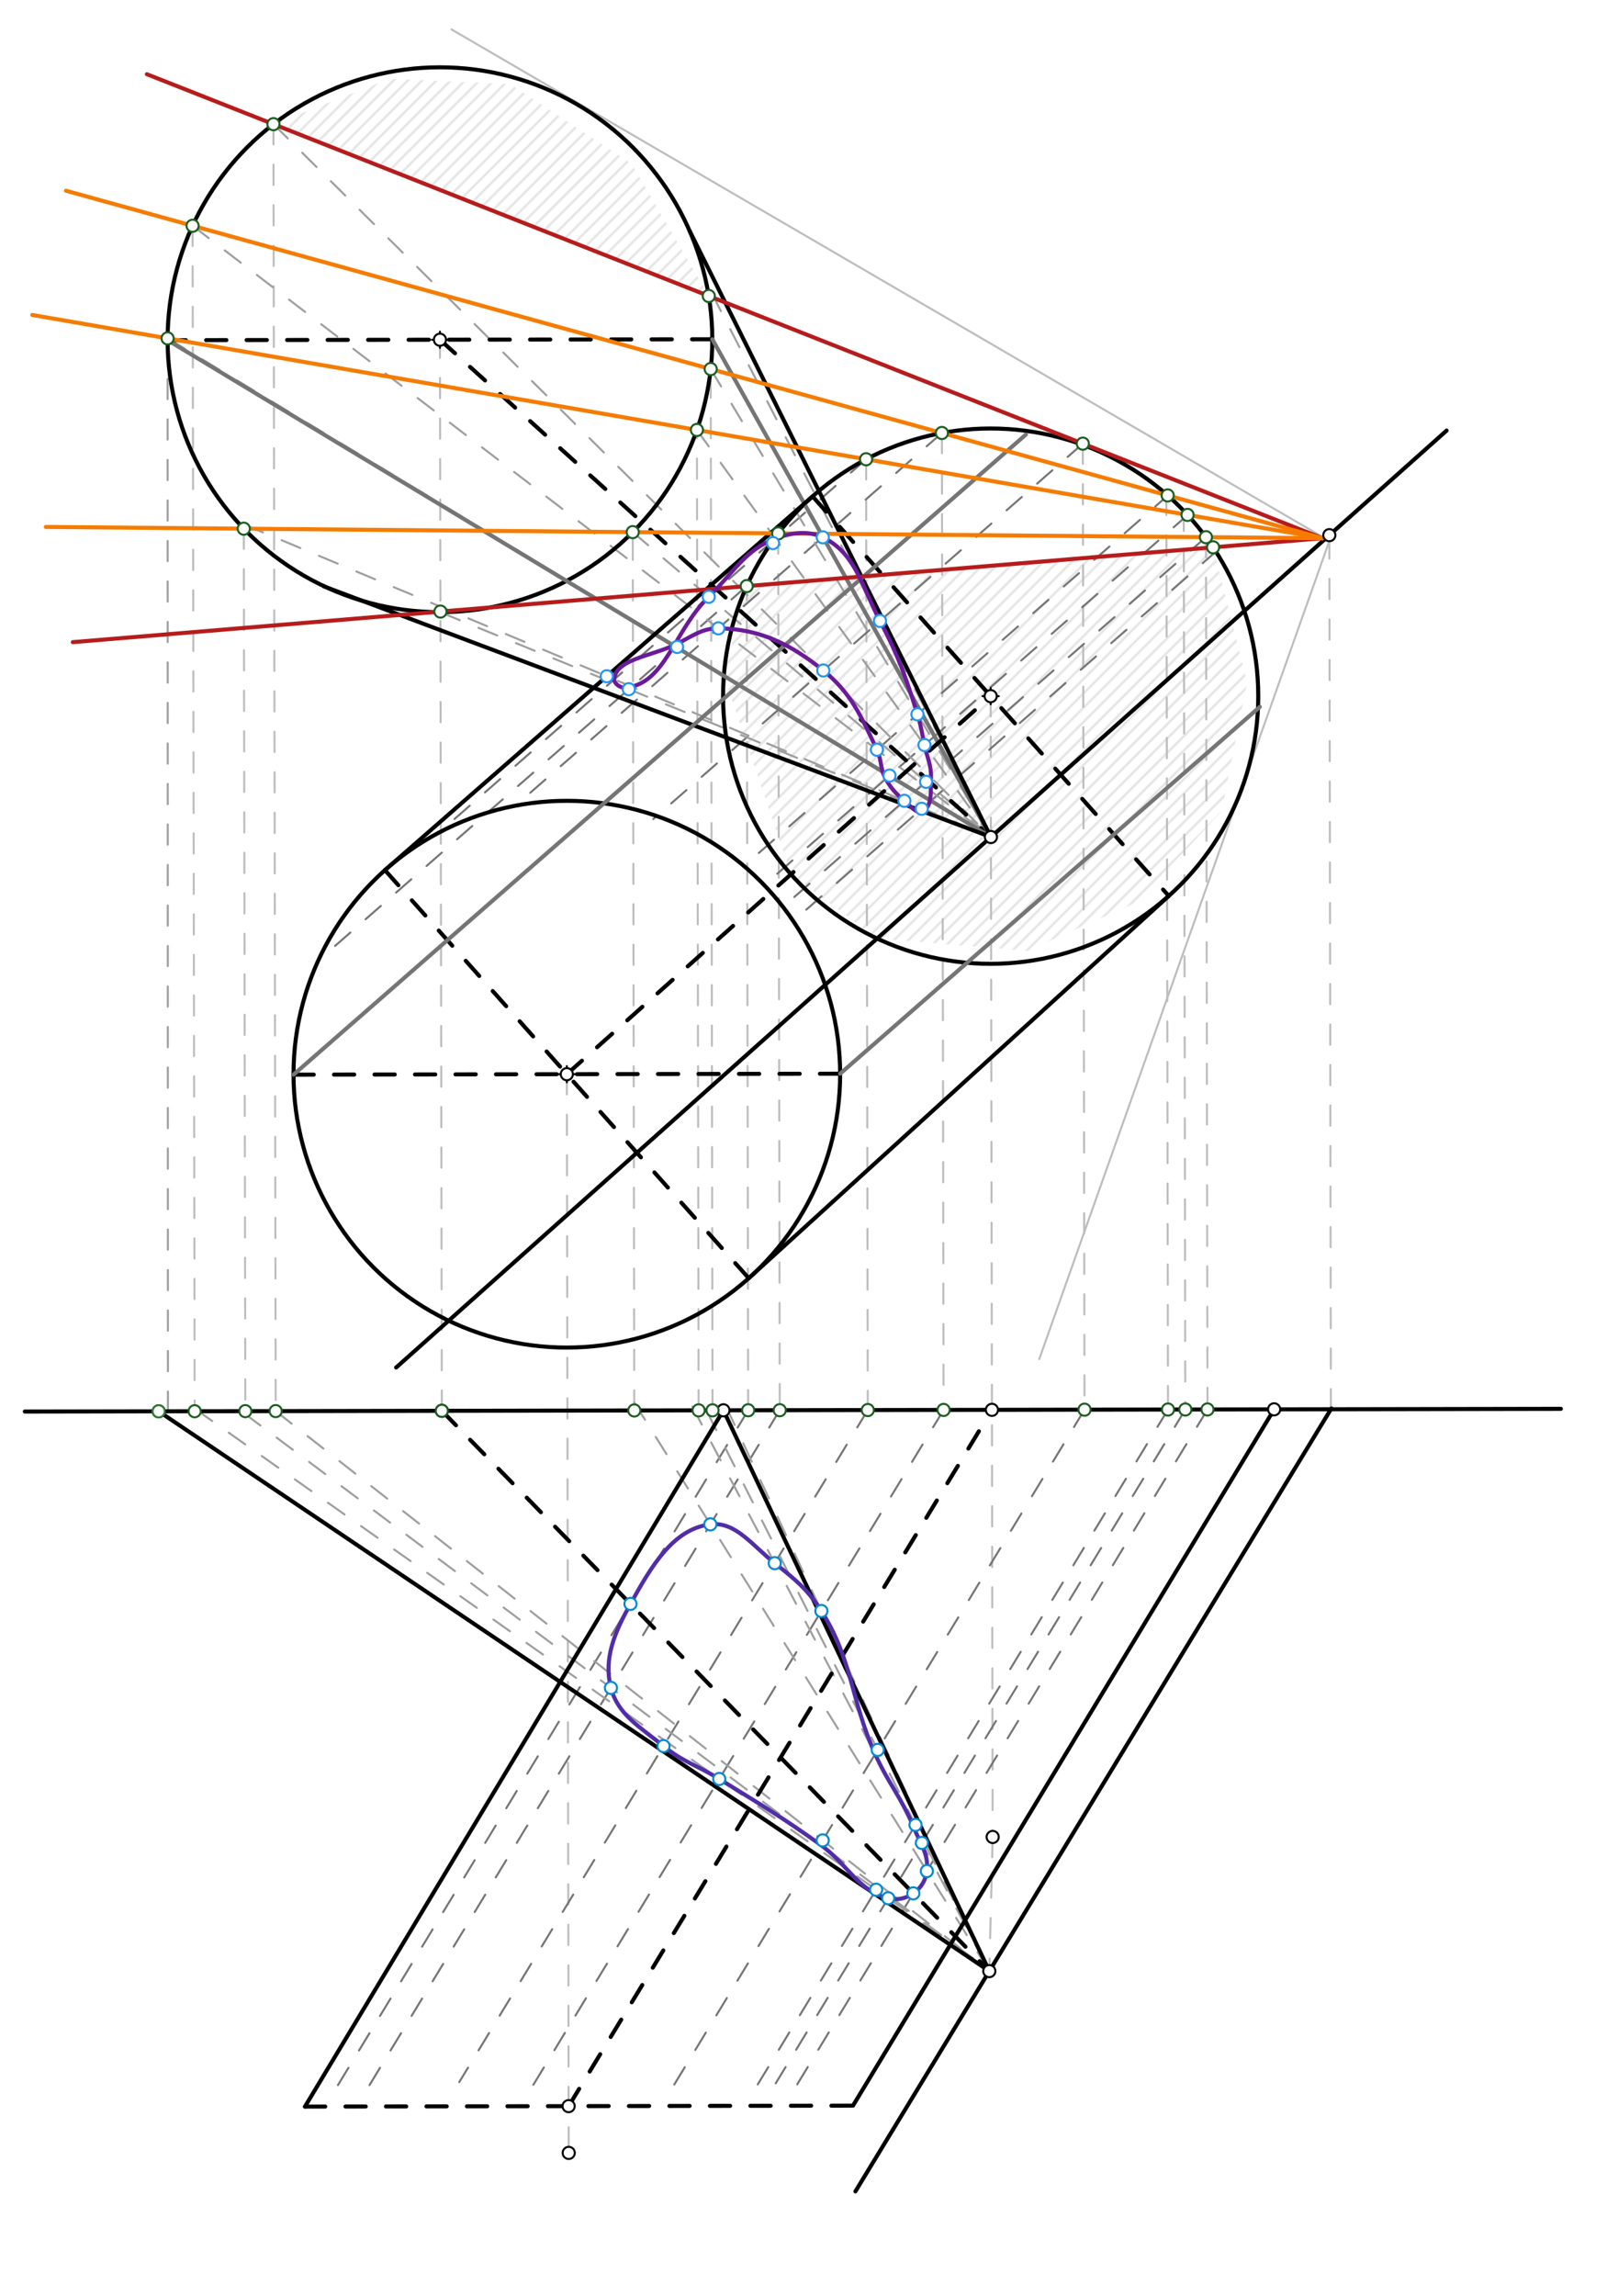 <svg xmlns="http://www.w3.org/2000/svg" class="svg--1it" height="100%" preserveAspectRatio="xMidYMid meet" viewBox="0 0 793.701 1133.858" width="100%"><defs><marker id="marker-arrow" markerHeight="16" markerUnits="userSpaceOnUse" markerWidth="24" orient="auto-start-reverse" refX="24" refY="4" viewBox="0 0 24 8"><path d="M 0 0 L 24 4 L 0 8 z" stroke="inherit"></path></marker></defs><g class="aux-layer--1FB"><g class="element--2qn"><defs><pattern height="5" id="fill_66_8rbsf9__pattern-stripes" patternTransform="rotate(-45)" patternUnits="userSpaceOnUse" width="5"><rect fill="#E0E0E0" height="1" transform="translate(0,0)" width="5"></rect></pattern></defs><g fill="url(#fill_66_8rbsf9__pattern-stripes)"><path d="M 135.047 61.312 L 350.059 146.16 L 311.958 80.861 L 251.958 41.528 L 192.625 38.861 Z" stroke="none"></path></g></g><g class="element--2qn"><defs><pattern height="5" id="fill_76_4mkpt0__pattern-stripes" patternTransform="rotate(-45)" patternUnits="userSpaceOnUse" width="5"><rect fill="#E0E0E0" height="1" transform="translate(0,0)" width="5"></rect></pattern></defs><g fill="url(#fill_76_4mkpt0__pattern-stripes)"><path d="M 368.813 289.405 L 599.14 270.253 L 615.958 336.861 L 603.292 400.861 L 561.292 445.528 L 507.292 469.528 L 433.205 463.428 L 390.647 431.714 L 357.504 333.725 L 368.813 289.405 Z" stroke="none"></path></g></g><g class="element--2qn"><line stroke="#BDBDBD" stroke-dasharray="10" stroke-linecap="round" stroke-width="1" x1="218.221" x2="217.292" y1="696.633" y2="167.75"></line></g><g class="element--2qn"><line stroke="#BDBDBD" stroke-dasharray="10" stroke-linecap="round" stroke-width="1" x1="489.292" x2="490.282" y1="343.75" y2="907.064"></line></g><g class="element--2qn"><line stroke="#BDBDBD" stroke-dasharray="10" stroke-linecap="round" stroke-width="1" x1="279.958" x2="280.894" y1="530.417" y2="1063.064"></line></g><g class="element--2qn"><line stroke="#BDBDBD" stroke-dasharray="10" stroke-linecap="round" stroke-width="1" x1="490.282" x2="488.625" y1="907.064" y2="973.306"></line></g><g class="element--2qn"><line stroke="#BDBDBD" stroke-dasharray="10" stroke-linecap="round" stroke-width="1" x1="657.325" x2="656.566" y1="695.862" y2="264.031"></line></g><g class="element--2qn"><line stroke="#BDBDBD" stroke-dasharray="none" stroke-linecap="round" stroke-width="1" x1="657.292" x2="513.292" y1="265.083" y2="671.083"></line></g><g class="element--2qn"><line stroke="#BDBDBD" stroke-dasharray="none" stroke-linecap="round" stroke-width="1" x1="656.571" x2="72.535" y1="267.115" y2="36.644"></line></g><g class="element--2qn"><line stroke="#BDBDBD" stroke-dasharray="none" stroke-linecap="round" stroke-width="1" x1="656.571" x2="222.963" y1="267.115" y2="14.503"></line></g><g class="element--2qn"><line stroke="#BDBDBD" stroke-dasharray="none" stroke-linecap="round" stroke-width="1" x1="653.292" x2="35.958" y1="265.75" y2="317.083"></line></g><g class="element--2qn"><line stroke="#BDBDBD" stroke-dasharray="10" stroke-linecap="round" stroke-width="1" x1="135.047" x2="136.163" y1="61.312" y2="696.778"></line></g><g class="element--2qn"><line stroke="#BDBDBD" stroke-dasharray="10" stroke-linecap="round" stroke-width="1" x1="95.119" x2="96.148" y1="111.473" y2="696.848"></line></g><g class="element--2qn"><line stroke="#BDBDBD" stroke-dasharray="10" stroke-linecap="round" stroke-width="1" x1="120.406" x2="121.172" y1="261.058" y2="696.804"></line></g><g class="element--2qn"><line stroke="#BDBDBD" stroke-dasharray="10" stroke-linecap="round" stroke-width="1" x1="313.277" x2="312.515" y1="696.466" y2="263.051"></line></g><g class="element--2qn"><line stroke="#BDBDBD" stroke-dasharray="10" stroke-linecap="round" stroke-width="1" x1="345.056" x2="344.206" y1="696.41" y2="212.315"></line></g><g class="element--2qn"><line stroke="#BDBDBD" stroke-dasharray="10" stroke-linecap="round" stroke-width="1" x1="351.925" x2="351.021" y1="696.398" y2="182.228"></line></g><g class="element--2qn"><line stroke="#BDBDBD" stroke-dasharray="10" stroke-linecap="round" stroke-width="1" x1="369.528" x2="368.813" y1="696.367" y2="289.405"></line></g><g class="element--2qn"><line stroke="#BDBDBD" stroke-dasharray="10" stroke-linecap="round" stroke-width="1" x1="384.361" x2="385.122" y1="263.389" y2="696.34"></line></g><g class="element--2qn"><line stroke="#BDBDBD" stroke-dasharray="10" stroke-linecap="round" stroke-width="1" x1="427.772" x2="428.597" y1="226.772" y2="696.264"></line></g><g class="element--2qn"><line stroke="#BDBDBD" stroke-dasharray="10" stroke-linecap="round" stroke-width="1" x1="465.197" x2="466.045" y1="213.797" y2="696.198"></line></g><g class="element--2qn"><line stroke="#BDBDBD" stroke-dasharray="10" stroke-linecap="round" stroke-width="1" x1="595.625" x2="596.382" y1="265.254" y2="695.969"></line></g><g class="element--2qn"><line stroke="#BDBDBD" stroke-dasharray="10" stroke-linecap="round" stroke-width="1" x1="534.808" x2="535.646" y1="219.065" y2="696.076"></line></g><g class="element--2qn"><line stroke="#BDBDBD" stroke-dasharray="10" stroke-linecap="round" stroke-width="1" x1="584.654" x2="585.434" y1="252.167" y2="695.988"></line></g><g class="element--2qn"><line stroke="#BDBDBD" stroke-dasharray="10" stroke-linecap="round" stroke-width="1" x1="576.083" x2="576.877" y1="244.357" y2="696.003"></line></g><g class="element--2qn"><line stroke="#757575" stroke-dasharray="10" stroke-linecap="round" stroke-width="1" x1="368.813" x2="163.487" y1="289.405" y2="468.823"></line></g><g class="element--2qn"><line stroke="#757575" stroke-dasharray="10" stroke-linecap="round" stroke-width="1" x1="427.772" x2="220.075" y1="226.772" y2="408.262"></line></g><g class="element--2qn"><line stroke="#757575" stroke-dasharray="10" stroke-linecap="round" stroke-width="1" x1="465.197" x2="253.829" y1="213.797" y2="398.495"></line></g><g class="element--2qn"><line stroke="#757575" stroke-dasharray="10" stroke-linecap="round" stroke-width="1" x1="534.808" x2="322.626" y1="219.065" y2="404.474"></line></g><g class="element--2qn"><line stroke="#757575" stroke-dasharray="10" stroke-linecap="round" stroke-width="1" x1="578.081" x2="367.66" y1="243.538" y2="427.409"></line></g><g class="element--2qn"><line stroke="#757575" stroke-dasharray="10" stroke-linecap="round" stroke-width="1" x1="595.625" x2="386.716" y1="265.254" y2="447.804"></line></g><g class="element--2qn"><line stroke="#757575" stroke-dasharray="10" stroke-linecap="round" stroke-width="1" x1="587.188" x2="381.546" y1="253.783" y2="433.477"></line></g><g class="element--2qn"><line stroke="#757575" stroke-dasharray="10" stroke-linecap="round" stroke-width="1" x1="601.55" x2="392.378" y1="271.503" y2="454.282"></line></g><g class="element--2qn"><line stroke="#757575" stroke-dasharray="10" stroke-linecap="round" stroke-width="1" x1="369.528" x2="162.251" y1="696.367" y2="1037.257"></line></g><g class="element--2qn"><line stroke="#757575" stroke-dasharray="10" stroke-linecap="round" stroke-width="1" x1="385.122" x2="182.487" y1="696.34" y2="1029.593"></line></g><g class="element--2qn"><line stroke="#757575" stroke-dasharray="10" stroke-linecap="round" stroke-width="1" x1="428.597" x2="226.821" y1="696.264" y2="1028.105"></line></g><g class="element--2qn"><line stroke="#757575" stroke-dasharray="10" stroke-linecap="round" stroke-width="1" x1="466.045" x2="262.923" y1="696.198" y2="1030.252"></line></g><g class="element--2qn"><line stroke="#757575" stroke-dasharray="10" stroke-linecap="round" stroke-width="1" x1="535.646" x2="332.809" y1="696.076" y2="1029.661"></line></g><g class="element--2qn"><line stroke="#757575" stroke-dasharray="10" stroke-linecap="round" stroke-width="1" x1="576.877" x2="373.542" y1="696.003" y2="1030.408"></line></g><g class="element--2qn"><line stroke="#757575" stroke-dasharray="10" stroke-linecap="round" stroke-width="1" x1="585.434" x2="383.131" y1="695.988" y2="1028.695"></line></g><g class="element--2qn"><line stroke="#757575" stroke-dasharray="10" stroke-linecap="round" stroke-width="1" x1="596.382" x2="393.629" y1="695.969" y2="1029.418"></line></g><g class="element--2qn"><line stroke="#9E9E9E" stroke-dasharray="10" stroke-linecap="round" stroke-width="1" x1="82.782" x2="82.943" y1="167.088" y2="696.871"></line></g><g class="element--2qn"><line stroke="#9E9E9E" stroke-dasharray="10" stroke-linecap="round" stroke-width="1" x1="351.512" x2="489.414" y1="144.738" y2="413.305"></line></g><g class="element--2qn"><line stroke="#9E9E9E" stroke-dasharray="10" stroke-linecap="round" stroke-width="1" x1="351.021" x2="489.414" y1="182.228" y2="413.305"></line></g><g class="element--2qn"><line stroke="#9E9E9E" stroke-dasharray="10" stroke-linecap="round" stroke-width="1" x1="344.206" x2="489.414" y1="212.315" y2="413.305"></line></g><g class="element--2qn"><line stroke="#9E9E9E" stroke-dasharray="10" stroke-linecap="round" stroke-width="1" x1="312.515" x2="489.414" y1="262.754" y2="413.305"></line></g><g class="element--2qn"><line stroke="#9E9E9E" stroke-dasharray="10" stroke-linecap="round" stroke-width="1" x1="217.798" x2="489.414" y1="302.452" y2="413.305"></line></g><g class="element--2qn"><line stroke="#9E9E9E" stroke-dasharray="10" stroke-linecap="round" stroke-width="1" x1="120.655" x2="489.414" y1="259.024" y2="413.305"></line></g><g class="element--2qn"><line stroke="#9E9E9E" stroke-dasharray="10" stroke-linecap="round" stroke-width="1" x1="82.782" x2="489.414" y1="167.088" y2="413.305"></line></g><g class="element--2qn"><line stroke="#9E9E9E" stroke-dasharray="10" stroke-linecap="round" stroke-width="1" x1="95.119" x2="489.414" y1="111.473" y2="413.305"></line></g><g class="element--2qn"><line stroke="#9E9E9E" stroke-dasharray="10" stroke-linecap="round" stroke-width="1" x1="135.047" x2="489.414" y1="61.312" y2="413.305"></line></g><g class="element--2qn"><line stroke="#9E9E9E" stroke-dasharray="10" stroke-linecap="round" stroke-width="1" x1="358.625" x2="488.625" y1="694.569" y2="973.306"></line></g><g class="element--2qn"><line stroke="#9E9E9E" stroke-dasharray="10" stroke-linecap="round" stroke-width="1" x1="349.292" x2="488.625" y1="697.236" y2="973.306"></line></g><g class="element--2qn"><line stroke="#9E9E9E" stroke-dasharray="10" stroke-linecap="round" stroke-width="1" x1="341.958" x2="488.625" y1="694.569" y2="973.306"></line></g><g class="element--2qn"><line stroke="#9E9E9E" stroke-dasharray="10" stroke-linecap="round" stroke-width="1" x1="313.292" x2="488.625" y1="692.569" y2="973.306"></line></g><g class="element--2qn"><line stroke="#9E9E9E" stroke-dasharray="10" stroke-linecap="round" stroke-width="1" x1="136.163" x2="488.625" y1="696.778" y2="973.306"></line></g><g class="element--2qn"><line stroke="#9E9E9E" stroke-dasharray="10" stroke-linecap="round" stroke-width="1" x1="120.625" x2="488.625" y1="697.903" y2="973.306"></line></g><g class="element--2qn"><line stroke="#9E9E9E" stroke-dasharray="10" stroke-linecap="round" stroke-width="1" x1="96.625" x2="488.625" y1="695.903" y2="972.569"></line></g></g><g class="main-layer--3Vd"><g class="element--2qn"><line stroke="#000000" stroke-dasharray="none" stroke-linecap="round" stroke-width="2" x1="12.259" x2="770.926" y1="696.995" y2="695.662"></line></g><g class="element--2qn"><g class="center--1s5"><line x1="275.958" y1="530.417" x2="283.958" y2="530.417" stroke="#000000" stroke-width="1" stroke-linecap="round"></line><line x1="279.958" y1="526.417" x2="279.958" y2="534.417" stroke="#000000" stroke-width="1" stroke-linecap="round"></line><circle class="hit--230" cx="279.958" cy="530.417" r="4" stroke="none" fill="transparent"></circle></g><circle cx="279.958" cy="530.417" fill="none" r="134.99" stroke="#000000" stroke-dasharray="none" stroke-width="2"></circle></g><g class="element--2qn"><g class="center--1s5"><line x1="485.292" y1="343.75" x2="493.292" y2="343.75" stroke="#000000" stroke-width="1" stroke-linecap="round"></line><line x1="489.292" y1="339.75" x2="489.292" y2="347.75" stroke="#000000" stroke-width="1" stroke-linecap="round"></line><circle class="hit--230" cx="489.292" cy="343.75" r="4" stroke="none" fill="transparent"></circle></g><circle cx="489.292" cy="343.75" fill="none" r="132.168" stroke="#000000" stroke-dasharray="none" stroke-width="2"></circle></g><g class="element--2qn"><g class="center--1s5"><line x1="213.292" y1="167.75" x2="221.292" y2="167.75" stroke="#000000" stroke-width="1" stroke-linecap="round"></line><line x1="217.292" y1="163.75" x2="217.292" y2="171.75" stroke="#000000" stroke-width="1" stroke-linecap="round"></line><circle class="hit--230" cx="217.292" cy="167.75" r="4" stroke="none" fill="transparent"></circle></g><circle cx="217.292" cy="167.75" fill="none" r="134.511" stroke="#000000" stroke-dasharray="none" stroke-width="2"></circle></g><g class="element--2qn"><line stroke="#000000" stroke-dasharray="10" stroke-linecap="round" stroke-width="2" x1="217.292" x2="489.414" y1="167.75" y2="413.305"></line></g><g class="element--2qn"><line stroke="#000000" stroke-dasharray="10" stroke-linecap="round" stroke-width="2" x1="351.803" x2="82.781" y1="167.514" y2="167.986"></line></g><g class="element--2qn"><line stroke="#757575" stroke-dasharray="none" stroke-linecap="round" stroke-width="2" x1="82.781" x2="489.414" y1="167.986" y2="413.305"></line></g><g class="element--2qn"><line stroke="#757575" stroke-dasharray="none" stroke-linecap="round" stroke-width="2" x1="351.803" x2="489.414" y1="167.514" y2="413.305"></line></g><g class="element--2qn"><line stroke="#000000" stroke-dasharray="10" stroke-linecap="round" stroke-width="2" x1="279.958" x2="489.292" y1="530.417" y2="343.75"></line></g><g class="element--2qn"><line stroke="#000000" stroke-dasharray="10" stroke-linecap="round" stroke-width="2" x1="369.8" x2="190.117" y1="631.167" y2="429.666"></line></g><g class="element--2qn"><line stroke="#000000" stroke-dasharray="10" stroke-linecap="round" stroke-width="2" x1="401.403" x2="577.255" y1="245.189" y2="442.395"></line></g><g class="element--2qn"><line stroke="#000000" stroke-dasharray="none" stroke-linecap="round" stroke-width="2" x1="190.117" x2="401.328" y1="429.666" y2="245.105"></line></g><g class="element--2qn"><line stroke="#000000" stroke-dasharray="none" stroke-linecap="round" stroke-width="2" x1="369.8" x2="577.255" y1="631.167" y2="442.395"></line></g><g class="element--2qn"><line stroke="#000000" stroke-dasharray="none" stroke-linecap="round" stroke-width="2" x1="357.294" x2="488.625" y1="696.389" y2="973.306"></line></g><g class="element--2qn"><line stroke="#000000" stroke-dasharray="10" stroke-linecap="round" stroke-width="2" x1="218.221" x2="488.625" y1="696.633" y2="973.306"></line></g><g class="element--2qn"><line stroke="#000000" stroke-dasharray="10" stroke-linecap="round" stroke-width="2" x1="150.627" x2="421.291" y1="1040.201" y2="1039.725"></line></g><g class="element--2qn"><line stroke="#000000" stroke-dasharray="none" stroke-linecap="round" stroke-width="2" x1="357.294" x2="150.627" y1="696.389" y2="1040.201"></line></g><g class="element--2qn"><line stroke="#000000" stroke-dasharray="none" stroke-linecap="round" stroke-width="2" x1="421.291" x2="629.295" y1="1039.725" y2="695.911"></line></g><g class="element--2qn"><line stroke="#000000" stroke-dasharray="10" stroke-linecap="round" stroke-width="2" x1="280.854" x2="489.911" y1="1039.972" y2="696.156"></line></g><g class="element--2qn"><line stroke="#000000" stroke-dasharray="none" stroke-linecap="round" stroke-width="2" x1="78.37" x2="488.625" y1="696.879" y2="973.306"></line></g><g class="element--2qn"><line stroke="#000000" stroke-dasharray="none" stroke-linecap="round" stroke-width="2" x1="489.414" x2="159.904" y1="413.305" y2="289.527"></line></g><g class="element--2qn"><line stroke="#000000" stroke-dasharray="none" stroke-linecap="round" stroke-width="2" x1="489.414" x2="340.592" y1="413.305" y2="113.982"></line></g><g class="element--2qn"><line stroke="#000000" stroke-dasharray="10" stroke-linecap="round" stroke-width="2" x1="144.969" x2="414.948" y1="530.654" y2="530.179"></line></g><g class="element--2qn"><line stroke="#757575" stroke-dasharray="none" stroke-linecap="round" stroke-width="2" x1="144.969" x2="506.712" y1="530.654" y2="214.555"></line></g><g class="element--2qn"><line stroke="#757575" stroke-dasharray="none" stroke-linecap="round" stroke-width="2" x1="414.948" x2="622.256" y1="530.179" y2="349.029"></line></g><g class="element--2qn"><line stroke="#000000" stroke-dasharray="none" stroke-linecap="round" stroke-width="2" x1="195.649" x2="714.488" y1="675.262" y2="212.603"></line></g><g class="element--2qn"><line stroke="#000000" stroke-dasharray="none" stroke-linecap="round" stroke-width="2" x1="422.483" x2="657.571" y1="1082.083" y2="695.457"></line></g><g class="element--2qn"><line stroke="#B71C1C" stroke-dasharray="none" stroke-linecap="round" stroke-width="2" x1="35.958" x2="653.144" y1="317.083" y2="265.762"></line></g><g class="element--2qn"><line stroke="#B71C1C" stroke-dasharray="none" stroke-linecap="round" stroke-width="2" x1="72.535" x2="653.144" y1="36.644" y2="265.762"></line></g><g class="element--2qn"><line stroke="#F57C00" stroke-dasharray="none" stroke-linecap="round" stroke-width="2" x1="653.144" x2="15.958" y1="265.762" y2="155.528"></line></g><g class="element--2qn"><line stroke="#F57C00" stroke-dasharray="none" stroke-linecap="round" stroke-width="2" x1="653.144" x2="32.625" y1="265.762" y2="94.194"></line></g><g class="element--2qn"><line stroke="#F57C00" stroke-dasharray="none" stroke-linecap="round" stroke-width="2" x1="653.144" x2="22.625" y1="265.762" y2="260.194"></line></g><g class="element--2qn"><path d="M 434.626 306.605 C 443.657 323.762, 447.305 334.108, 453.131 352.722 C 454.955 358.552, 455.299 361.825, 456.603 367.891 C 457.974 374.263, 459.991 377.731, 459.828 383.917 C 459.655 390.488, 460.511 398.688, 455.512 400.738 C 452.54 401.957, 449.679 397.996, 446.664 395.42 C 442.375 391.755, 439.866 389.09, 437.226 384.167 C 434.612 379.29, 435.508 375.28, 433.117 370.21 C 425.351 353.742, 420.297 342.101, 406.626 331.072 C 390.473 318.041, 375.155 310.455, 354.803 310.261 C 346.392 310.181, 341.422 314.589, 333.226 318.452 C 321.025 324.204, 304.097 325.565, 303.377 335.471 C 303.228 337.518, 306.459 339.774, 308.655 339.595 C 328.672 337.962, 332.769 311.515, 350.043 294.693 C 362.404 282.656, 367.989 271.576, 382.948 265.94 C 391.357 262.772, 399.865 261.797, 407.512 265.881 C 422.743 274.015, 425.735 289.713, 434.626 306.605" fill="none" stroke="#6A1B9A" stroke-linecap="round" stroke-width="2"></path></g><g class="element--2qn"><path d="M 311.397 791.97 C 321.507 773.817, 332.243 754.953, 350.849 752.705 C 363.253 751.206, 371.347 762.927, 382.629 771.863 C 392.661 779.808, 398.95 784.882, 405.683 795.468 C 421.089 819.69, 420.056 839.002, 432.237 866.142 C 438.858 880.893, 445.28 887.611, 451.344 902.455 C 454.656 910.56, 458.805 915.916, 457.779 923.916 C 457.19 928.509, 454.899 932.258, 451.096 934.907 C 447.359 937.51, 443.098 938.395, 438.689 937.325 C 423.756 933.703, 418.852 920.659, 405.089 910.789 C 385.984 897.088, 375.348 890.88, 355.239 878.428 C 344.424 871.731, 337.256 869.977, 327.709 862.184 C 316.144 852.744, 305.183 846.724, 301.75 833.453 C 297.974 818.856, 303.662 805.86, 311.397 791.97" fill="none" stroke="#512DA8" stroke-linecap="round" stroke-width="2"></path></g><g class="element--2qn"><circle cx="279.958" cy="530.417" r="3" stroke="#000000" stroke-width="1" fill="#ffffff"></circle>}</g><g class="element--2qn"><circle cx="489.292" cy="343.75" r="3" stroke="#000000" stroke-width="1" fill="#ffffff"></circle>}</g><g class="element--2qn"><circle cx="217.292" cy="167.75" r="3" stroke="#000000" stroke-width="1" fill="#ffffff"></circle>}</g><g class="element--2qn"><circle cx="490.282" cy="907.064" r="3" stroke="#000000" stroke-width="1" fill="#ffffff"></circle>}</g><g class="element--2qn"><circle cx="489.911" cy="696.156" r="3" stroke="#000000" stroke-width="1" fill="#ffffff"></circle>}</g><g class="element--2qn"><circle cx="218.221" cy="696.633" r="3" stroke="#000000" stroke-width="1" fill="#ffffff"></circle>}</g><g class="element--2qn"><circle cx="280.894" cy="1063.064" r="3" stroke="#000000" stroke-width="1" fill="#ffffff"></circle>}</g><g class="element--2qn"><circle cx="489.414" cy="413.305" r="3" stroke="#000000" stroke-width="1" fill="#ffffff"></circle>}</g><g class="element--2qn"><circle cx="488.625" cy="973.306" r="3" stroke="#000000" stroke-width="1" fill="#ffffff"></circle>}</g><g class="element--2qn"><circle cx="280.854" cy="1039.972" r="3" stroke="#000000" stroke-width="1" fill="#ffffff"></circle>}</g><g class="element--2qn"><circle cx="357.294" cy="696.389" r="3" stroke="#000000" stroke-width="1" fill="#ffffff"></circle>}</g><g class="element--2qn"><circle cx="629.295" cy="695.911" r="3" stroke="#000000" stroke-width="1" fill="#ffffff"></circle>}</g><g class="element--2qn"><circle cx="78.37" cy="696.879" r="3" stroke="#000000" stroke-width="1" fill="#ffffff"></circle>}</g><g class="element--2qn"><circle cx="656.566" cy="264.252" r="3" stroke="#000000" stroke-width="1" fill="#ffffff"></circle>}</g><g class="element--2qn"><circle cx="350.059" cy="146.16" r="3" stroke="#1B5E20" stroke-width="1" fill="#ffffff"></circle>}</g><g class="element--2qn"><circle cx="351.021" cy="182.228" r="3" stroke="#1B5E20" stroke-width="1" fill="#ffffff"></circle>}</g><g class="element--2qn"><circle cx="344.206" cy="212.315" r="3" stroke="#1B5E20" stroke-width="1" fill="#ffffff"></circle>}</g><g class="element--2qn"><circle cx="312.515" cy="262.754" r="3" stroke="#1B5E20" stroke-width="1" fill="#ffffff"></circle>}</g><g class="element--2qn"><circle cx="217.528" cy="301.985" r="3" stroke="#1B5E20" stroke-width="1" fill="#ffffff"></circle>}</g><g class="element--2qn"><circle cx="120.406" cy="261.058" r="3" stroke="#1B5E20" stroke-width="1" fill="#ffffff"></circle>}</g><g class="element--2qn"><circle cx="82.782" cy="167.088" r="3" stroke="#1B5E20" stroke-width="1" fill="#ffffff"></circle>}</g><g class="element--2qn"><circle cx="95.119" cy="111.473" r="3" stroke="#1B5E20" stroke-width="1" fill="#ffffff"></circle>}</g><g class="element--2qn"><circle cx="135.047" cy="61.312" r="3" stroke="#1B5E20" stroke-width="1" fill="#ffffff"></circle>}</g><g class="element--2qn"><circle cx="534.808" cy="219.065" r="3" stroke="#1B5E20" stroke-width="1" fill="#ffffff"></circle>}</g><g class="element--2qn"><circle cx="576.723" cy="244.633" r="3" stroke="#1B5E20" stroke-width="1" fill="#ffffff"></circle>}</g><g class="element--2qn"><circle cx="586.535" cy="254.239" r="3" stroke="#1B5E20" stroke-width="1" fill="#ffffff"></circle>}</g><g class="element--2qn"><circle cx="595.625" cy="265.254" r="3" stroke="#1B5E20" stroke-width="1" fill="#ffffff"></circle>}</g><g class="element--2qn"><circle cx="599.14" cy="270.253" r="3" stroke="#1B5E20" stroke-width="1" fill="#ffffff"></circle>}</g><g class="element--2qn"><circle cx="465.197" cy="213.797" r="3" stroke="#1B5E20" stroke-width="1" fill="#ffffff"></circle>}</g><g class="element--2qn"><circle cx="427.772" cy="226.772" r="3" stroke="#1B5E20" stroke-width="1" fill="#ffffff"></circle>}</g><g class="element--2qn"><circle cx="384.361" cy="263.389" r="3" stroke="#1B5E20" stroke-width="1" fill="#ffffff"></circle>}</g><g class="element--2qn"><circle cx="368.813" cy="289.405" r="3" stroke="#1B5E20" stroke-width="1" fill="#ffffff"></circle>}</g><g class="element--2qn"><circle cx="96.148" cy="696.848" r="3" stroke="#1B5E20" stroke-width="1" fill="#ffffff"></circle>}</g><g class="element--2qn"><circle cx="121.172" cy="696.804" r="3" stroke="#1B5E20" stroke-width="1" fill="#ffffff"></circle>}</g><g class="element--2qn"><circle cx="136.163" cy="696.778" r="3" stroke="#1B5E20" stroke-width="1" fill="#ffffff"></circle>}</g><g class="element--2qn"><circle cx="218.221" cy="696.633" r="3" stroke="#1B5E20" stroke-width="1" fill="#ffffff"></circle>}</g><g class="element--2qn"><circle cx="313.277" cy="696.466" r="3" stroke="#1B5E20" stroke-width="1" fill="#ffffff"></circle>}</g><g class="element--2qn"><circle cx="345.056" cy="696.41" r="3" stroke="#1B5E20" stroke-width="1" fill="#ffffff"></circle>}</g><g class="element--2qn"><circle cx="351.925" cy="696.398" r="3" stroke="#1B5E20" stroke-width="1" fill="#ffffff"></circle>}</g><g class="element--2qn"><circle cx="369.528" cy="696.367" r="3" stroke="#1B5E20" stroke-width="1" fill="#ffffff"></circle>}</g><g class="element--2qn"><circle cx="385.122" cy="696.34" r="3" stroke="#1B5E20" stroke-width="1" fill="#ffffff"></circle>}</g><g class="element--2qn"><circle cx="428.597" cy="696.264" r="3" stroke="#1B5E20" stroke-width="1" fill="#ffffff"></circle>}</g><g class="element--2qn"><circle cx="466.045" cy="696.198" r="3" stroke="#1B5E20" stroke-width="1" fill="#ffffff"></circle>}</g><g class="element--2qn"><circle cx="535.646" cy="696.076" r="3" stroke="#1B5E20" stroke-width="1" fill="#ffffff"></circle>}</g><g class="element--2qn"><circle cx="576.877" cy="696.003" r="3" stroke="#1B5E20" stroke-width="1" fill="#ffffff"></circle>}</g><g class="element--2qn"><circle cx="585.434" cy="695.988" r="3" stroke="#1B5E20" stroke-width="1" fill="#ffffff"></circle>}</g><g class="element--2qn"><circle cx="596.382" cy="695.969" r="3" stroke="#1B5E20" stroke-width="1" fill="#ffffff"></circle>}</g><g class="element--2qn"><circle cx="434.626" cy="306.605" r="3" stroke="#2196F3" stroke-width="1" fill="#ffffff"></circle>}</g><g class="element--2qn"><circle cx="453.131" cy="352.722" r="3" stroke="#2196F3" stroke-width="1" fill="#ffffff"></circle>}</g><g class="element--2qn"><circle cx="456.603" cy="367.891" r="3" stroke="#2196F3" stroke-width="1" fill="#ffffff"></circle>}</g><g class="element--2qn"><circle cx="457.388" cy="386.049" r="3" stroke="#2196F3" stroke-width="1" fill="#ffffff"></circle>}</g><g class="element--2qn"><circle cx="455.235" cy="399.356" r="3" stroke="#2196F3" stroke-width="1" fill="#ffffff"></circle>}</g><g class="element--2qn"><circle cx="446.664" cy="395.42" r="3" stroke="#2196F3" stroke-width="1" fill="#ffffff"></circle>}</g><g class="element--2qn"><circle cx="439.333" cy="382.981" r="3" stroke="#2196F3" stroke-width="1" fill="#ffffff"></circle>}</g><g class="element--2qn"><circle cx="433.117" cy="370.21" r="3" stroke="#2196F3" stroke-width="1" fill="#ffffff"></circle>}</g><g class="element--2qn"><circle cx="406.626" cy="331.072" r="3" stroke="#2196F3" stroke-width="1" fill="#ffffff"></circle>}</g><g class="element--2qn"><circle cx="354.803" cy="310.261" r="3" stroke="#2196F3" stroke-width="1" fill="#ffffff"></circle>}</g><g class="element--2qn"><circle cx="334.422" cy="319.457" r="3" stroke="#2196F3" stroke-width="1" fill="#ffffff"></circle>}</g><g class="element--2qn"><circle cx="299.682" cy="333.925" r="3" stroke="#2196F3" stroke-width="1" fill="#ffffff"></circle>}</g><g class="element--2qn"><circle cx="310.558" cy="340.31" r="3" stroke="#2196F3" stroke-width="1" fill="#ffffff"></circle>}</g><g class="element--2qn"><circle cx="350.043" cy="294.693" r="3" stroke="#2196F3" stroke-width="1" fill="#ffffff"></circle>}</g><g class="element--2qn"><circle cx="381.798" cy="268.167" r="3" stroke="#2196F3" stroke-width="1" fill="#ffffff"></circle>}</g><g class="element--2qn"><circle cx="406.369" cy="265.31" r="3" stroke="#2196F3" stroke-width="1" fill="#ffffff"></circle>}</g><g class="element--2qn"><circle cx="78.37" cy="696.879" r="3" stroke="#2E7D32" stroke-width="1" fill="#ffffff"></circle>}</g><g class="element--2qn"><circle cx="433.495" cy="864.073" r="3" stroke="#0288D1" stroke-width="1" fill="#ffffff"></circle>}</g><g class="element--2qn"><circle cx="452.176" cy="901.087" r="3" stroke="#0288D1" stroke-width="1" fill="#ffffff"></circle>}</g><g class="element--2qn"><circle cx="455.31" cy="909.991" r="3" stroke="#0288D1" stroke-width="1" fill="#ffffff"></circle>}</g><g class="element--2qn"><circle cx="457.779" cy="923.916" r="3" stroke="#0288D1" stroke-width="1" fill="#ffffff"></circle>}</g><g class="element--2qn"><circle cx="451.096" cy="934.907" r="3" stroke="#0288D1" stroke-width="1" fill="#ffffff"></circle>}</g><g class="element--2qn"><circle cx="438.689" cy="937.325" r="3" stroke="#0288D1" stroke-width="1" fill="#ffffff"></circle>}</g><g class="element--2qn"><circle cx="432.708" cy="933.104" r="3" stroke="#0288D1" stroke-width="1" fill="#ffffff"></circle>}</g><g class="element--2qn"><circle cx="406.334" cy="908.743" r="3" stroke="#0288D1" stroke-width="1" fill="#ffffff"></circle>}</g><g class="element--2qn"><circle cx="355.239" cy="878.428" r="3" stroke="#0288D1" stroke-width="1" fill="#ffffff"></circle>}</g><g class="element--2qn"><circle cx="327.709" cy="862.184" r="3" stroke="#0288D1" stroke-width="1" fill="#ffffff"></circle>}</g><g class="element--2qn"><circle cx="301.75" cy="833.453" r="3" stroke="#0288D1" stroke-width="1" fill="#ffffff"></circle>}</g><g class="element--2qn"><circle cx="311.397" cy="791.97" r="3" stroke="#0288D1" stroke-width="1" fill="#ffffff"></circle>}</g><g class="element--2qn"><circle cx="350.849" cy="752.705" r="3" stroke="#0288D1" stroke-width="1" fill="#ffffff"></circle>}</g><g class="element--2qn"><circle cx="382.629" cy="771.863" r="3" stroke="#0288D1" stroke-width="1" fill="#ffffff"></circle>}</g><g class="element--2qn"><circle cx="405.683" cy="795.468" r="3" stroke="#0288D1" stroke-width="1" fill="#ffffff"></circle>}</g></g><g class="snaps-layer--2PT"></g><g class="temp-layer--rAP"></g></svg>